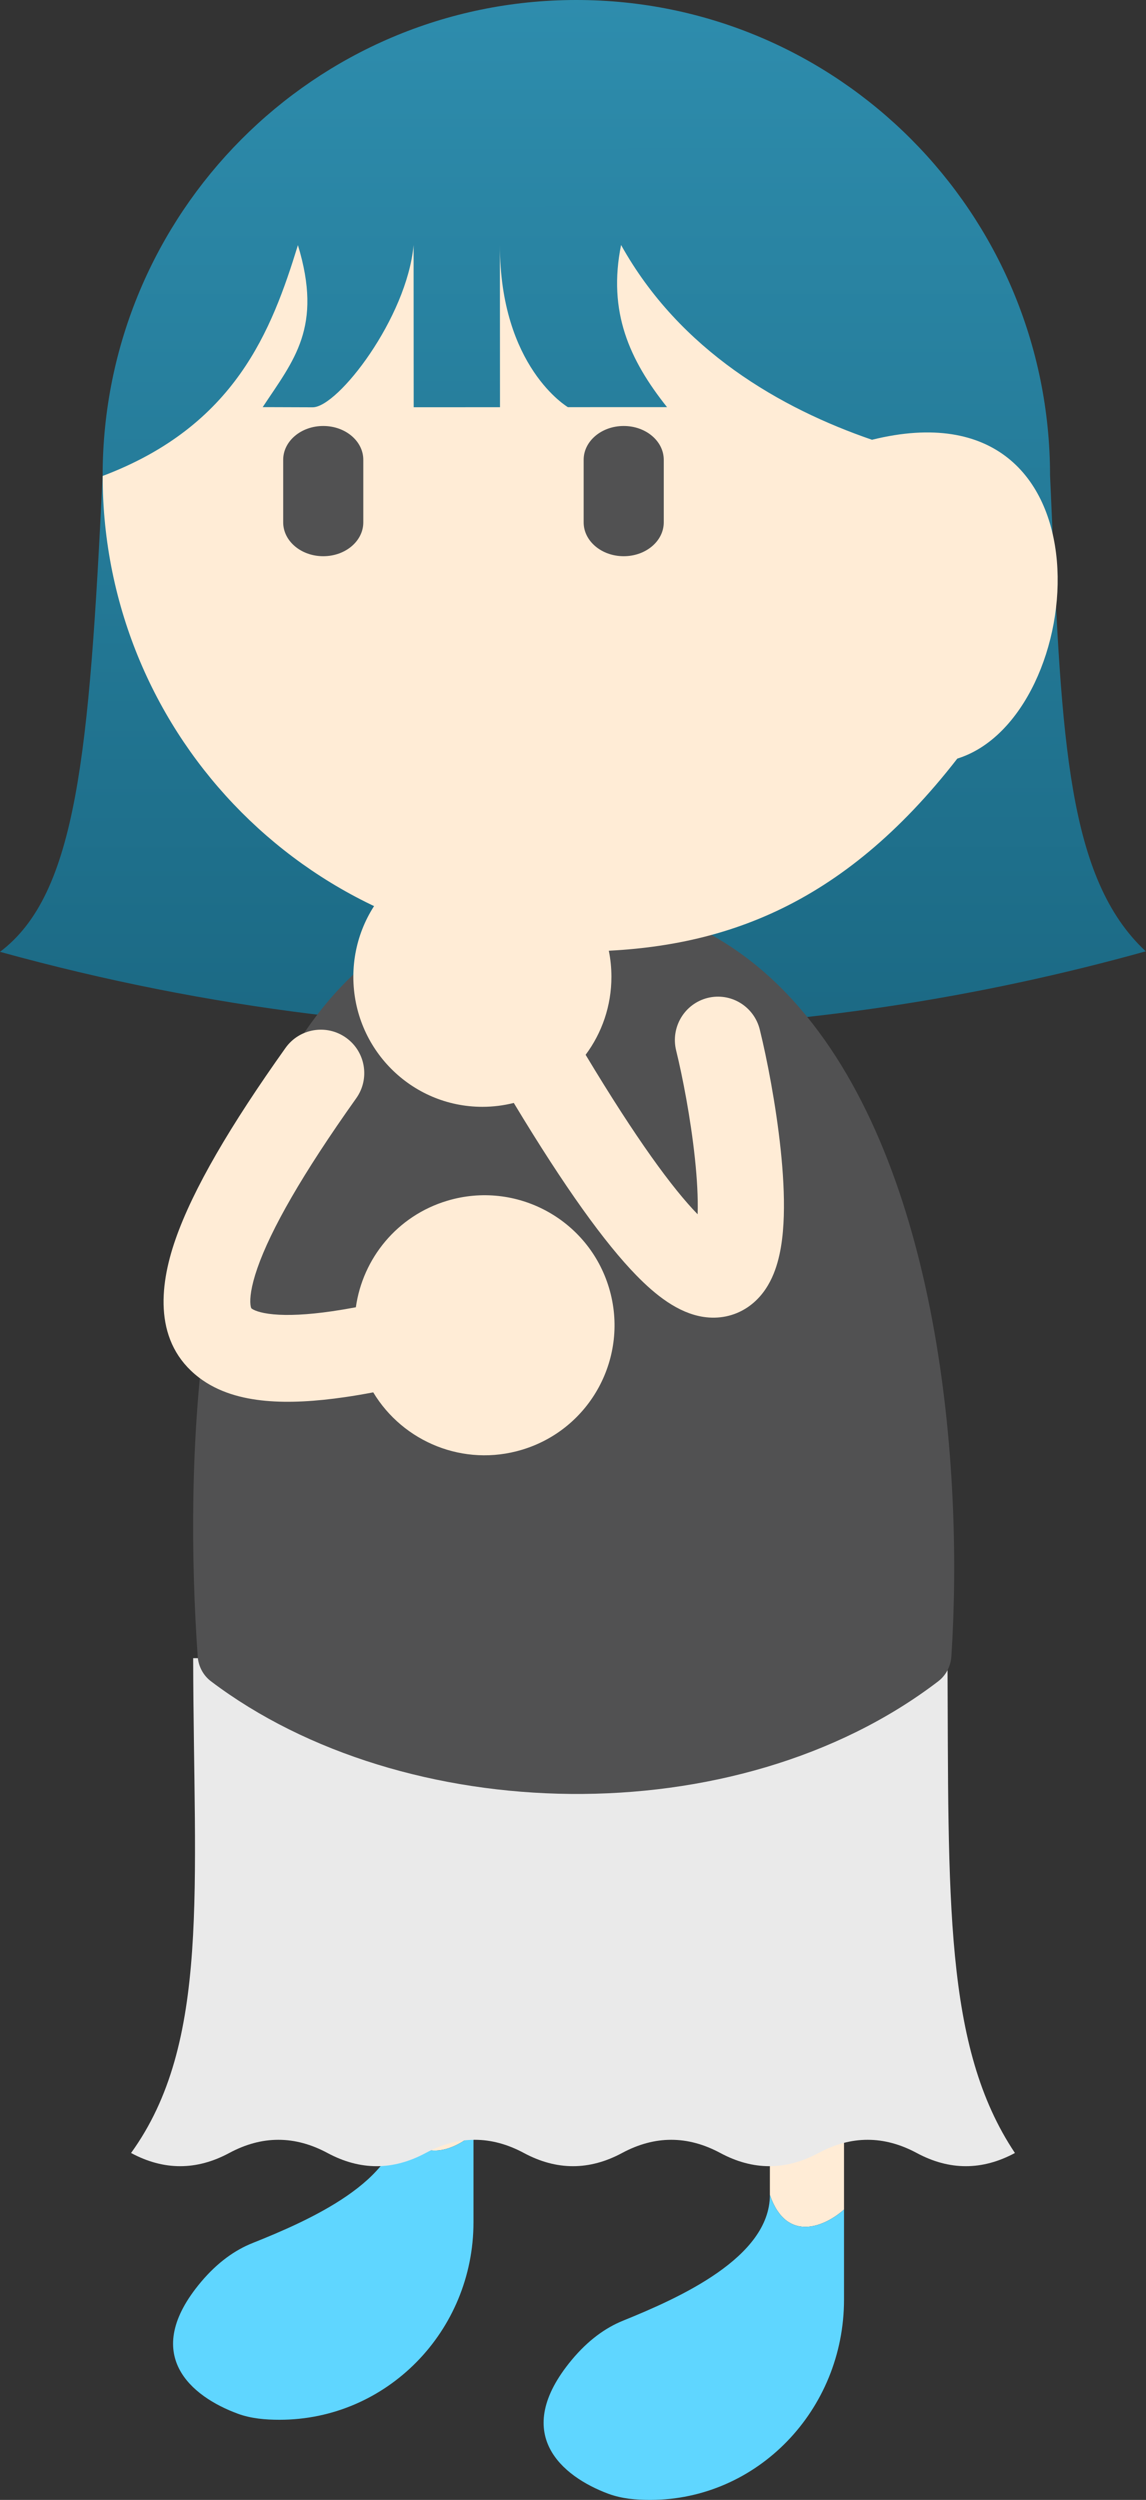 <svg width="61" height="133" viewBox="0 0 61 133" fill="none" xmlns="http://www.w3.org/2000/svg">
<rect x="0" y="0" width="61" height="133" fill="#333333" stroke="none"/>
<path d="M21.257 112.741C22.167 115.346 24.267 114.337 25.203 113.507V93.966C25.203 92.856 24.32 91.957 23.23 91.957C22.141 91.957 21.257 92.856 21.257 93.966V112.741Z" fill="#FFECD6"/>
<path d="M21.257 112.741C21.257 116.022 16.44 118.138 13.439 119.336C12.504 119.709 11.578 120.364 10.708 121.395C7.443 125.268 10.185 127.504 12.653 128.411L12.656 128.413C13.367 128.673 14.127 128.736 14.881 128.736C20.582 128.736 25.203 124.03 25.203 118.225V113.507C24.267 114.337 22.167 115.346 21.257 112.741Z" fill="#5FD6FF"/>
<path d="M40.98 116.773C41.89 119.416 43.99 118.393 44.926 117.55V97.726C44.926 96.6 44.043 95.688 42.953 95.688C41.864 95.688 40.98 96.6 40.98 97.726V116.773Z" fill="#FFECD6"/>
<path d="M40.98 116.773C40.98 120.102 36.163 122.249 33.163 123.464C32.227 123.843 31.301 124.507 30.431 125.553C27.166 129.482 29.908 131.75 32.376 132.671L32.38 132.672C33.09 132.936 33.85 133 34.605 133C40.305 133 44.926 128.226 44.926 122.338V117.55C43.99 118.393 41.89 119.416 40.98 116.773Z" fill="#5FD6FF"/>
<path d="M12.203 114.543C10.461 115.479 8.718 115.479 6.976 114.543C11.204 108.692 10.311 100.488 10.282 88.217H50.434C50.499 101.088 50.238 108.88 54.023 114.543C52.281 115.479 50.538 115.479 48.796 114.543C47.053 113.607 45.311 113.607 43.569 114.543C41.826 115.479 40.083 115.479 38.341 114.543C36.598 113.607 34.856 113.607 33.113 114.543C31.371 115.479 29.628 115.479 27.886 114.543C26.143 113.607 24.401 113.607 22.658 114.543C20.916 115.479 19.173 115.479 17.431 114.543C15.688 113.607 13.946 113.607 12.203 114.543Z" fill="#EAEAEA"/>
<path fill-rule="evenodd" clip-rule="evenodd" d="M30.667 0C16.741 0.006 5.457 11.344 5.463 25.324C4.745 40.136 4.088 47.56 0.001 50.639C22.504 56.851 43.489 55.489 60.985 50.612C56.832 46.742 56.511 39.406 55.987 27.431C55.956 26.737 55.925 26.027 55.893 25.302C55.887 11.322 44.593 -0.006 30.667 0Z" fill="url(#paint0_linear_0_66)" fill-opacity="0.6"/>
<path d="M37.866 49.739C39.654 50.733 41.214 52.056 42.57 53.628C49.978 62.217 51.3 77.947 50.641 88.119C50.639 88.152 50.636 88.185 50.632 88.217C50.58 88.66 50.373 89.069 50.041 89.365C50.008 89.395 49.973 89.424 49.937 89.451C39.149 97.693 21.462 97.182 11.233 89.45C10.811 89.132 10.558 88.644 10.522 88.115C9.817 77.943 10.27 62.216 17.167 53.628C18.429 52.056 19.907 50.733 21.633 49.739C22.8 49.068 24.079 48.547 25.482 48.202C26.776 47.884 28.174 47.715 29.685 47.715C31.196 47.715 32.605 47.884 33.919 48.202C35.345 48.547 36.657 49.068 37.866 49.739Z" fill="#515152"/>
<path d="M30.69 50.624C16.764 50.63 5.47 39.302 5.464 25.322C12.541 22.651 14.46 17.571 15.858 13.042C17.189 17.42 15.644 19.147 13.983 21.66C14.09 21.66 14.148 21.66 14.189 21.66L16.645 21.669C17.987 21.669 21.659 16.916 22.015 13.039L22.02 21.666L26.614 21.664L26.609 13.043C26.614 19.54 30.216 21.65 30.227 21.662L35.505 21.66C33.503 19.147 32.344 16.585 33.059 13.034C36.192 18.66 41.57 21.732 46.415 23.397C59.529 20.148 58.028 38.167 50.957 40.358C44.791 48.296 38.234 50.62 30.69 50.624Z" fill="#FFECD6"/>
<path d="M15.074 27.792V24.462C15.074 23.468 16.029 22.663 17.206 22.663C18.384 22.663 19.338 23.468 19.338 24.462V27.792C19.338 28.786 18.384 29.592 17.206 29.592C16.029 29.592 15.074 28.786 15.074 27.792Z" fill="#515152"/>
<path d="M31.067 27.792V24.462C31.067 23.468 32.021 22.663 33.199 22.663C34.376 22.663 35.331 23.468 35.331 24.462V27.792C35.331 28.786 34.376 29.592 33.199 29.592C32.021 29.592 31.067 28.786 31.067 27.792Z" fill="#515152"/>
<path d="M25.677 45.05C29.47 45.05 32.545 48.147 32.545 51.967C32.545 53.524 32.034 54.961 31.172 56.117C33.865 60.598 35.798 63.231 37.133 64.601C37.133 64.586 37.134 64.57 37.135 64.555C37.16 63.724 37.105 62.722 36.991 61.646C36.764 59.495 36.326 57.251 35.991 55.891C35.685 54.653 36.435 53.4 37.664 53.092C38.894 52.785 40.138 53.539 40.443 54.778C40.822 56.314 41.301 58.769 41.554 61.158C41.68 62.352 41.755 63.581 41.72 64.698C41.688 65.749 41.554 66.965 41.094 67.966C40.853 68.491 40.453 69.11 39.783 69.557C39.063 70.038 38.238 70.182 37.446 70.062C36.084 69.856 34.883 68.887 33.874 67.854C32.204 66.144 30.076 63.203 27.348 58.678C26.813 58.813 26.253 58.885 25.677 58.885C21.883 58.885 18.808 55.788 18.808 51.967C18.808 48.147 21.883 45.05 25.677 45.05Z" fill="#FFECD6"/>
<path d="M27.776 77.132C24.686 78.058 21.457 76.719 19.867 74.076C19.344 74.175 18.84 74.261 18.355 74.331C16.815 74.555 15.387 74.642 14.13 74.525C12.891 74.41 11.62 74.078 10.588 73.286C8.2 71.454 8.452 68.485 9.34 65.941C10.273 63.264 12.259 59.881 15.197 55.752C15.937 54.712 17.379 54.469 18.419 55.209C19.458 55.948 19.701 57.391 18.961 58.43C16.078 62.482 14.411 65.428 13.702 67.462C13.348 68.477 13.298 69.086 13.331 69.401C13.345 69.541 13.373 69.593 13.375 69.597C13.377 69.6 13.377 69.6 13.377 69.601C13.378 69.601 13.384 69.608 13.4 69.621C13.478 69.68 13.78 69.853 14.558 69.925C15.317 69.996 16.349 69.954 17.691 69.759C18.089 69.701 18.506 69.631 18.942 69.549C19.306 66.955 21.136 64.681 23.81 63.881C27.469 62.785 31.324 64.864 32.419 68.524C33.514 72.183 31.436 76.037 27.776 77.132Z" fill="#FFECD6"/>
<defs>
<linearGradient id="paint0_linear_0_66" x1="30.471" y1="0" x2="30.495" y2="54.8" gradientUnits="userSpaceOnUse">
<stop stop-color="#2BC9FF"/>
<stop offset="1" stop-color="#0C8EBB"/>
</linearGradient>
</defs>
</svg>
